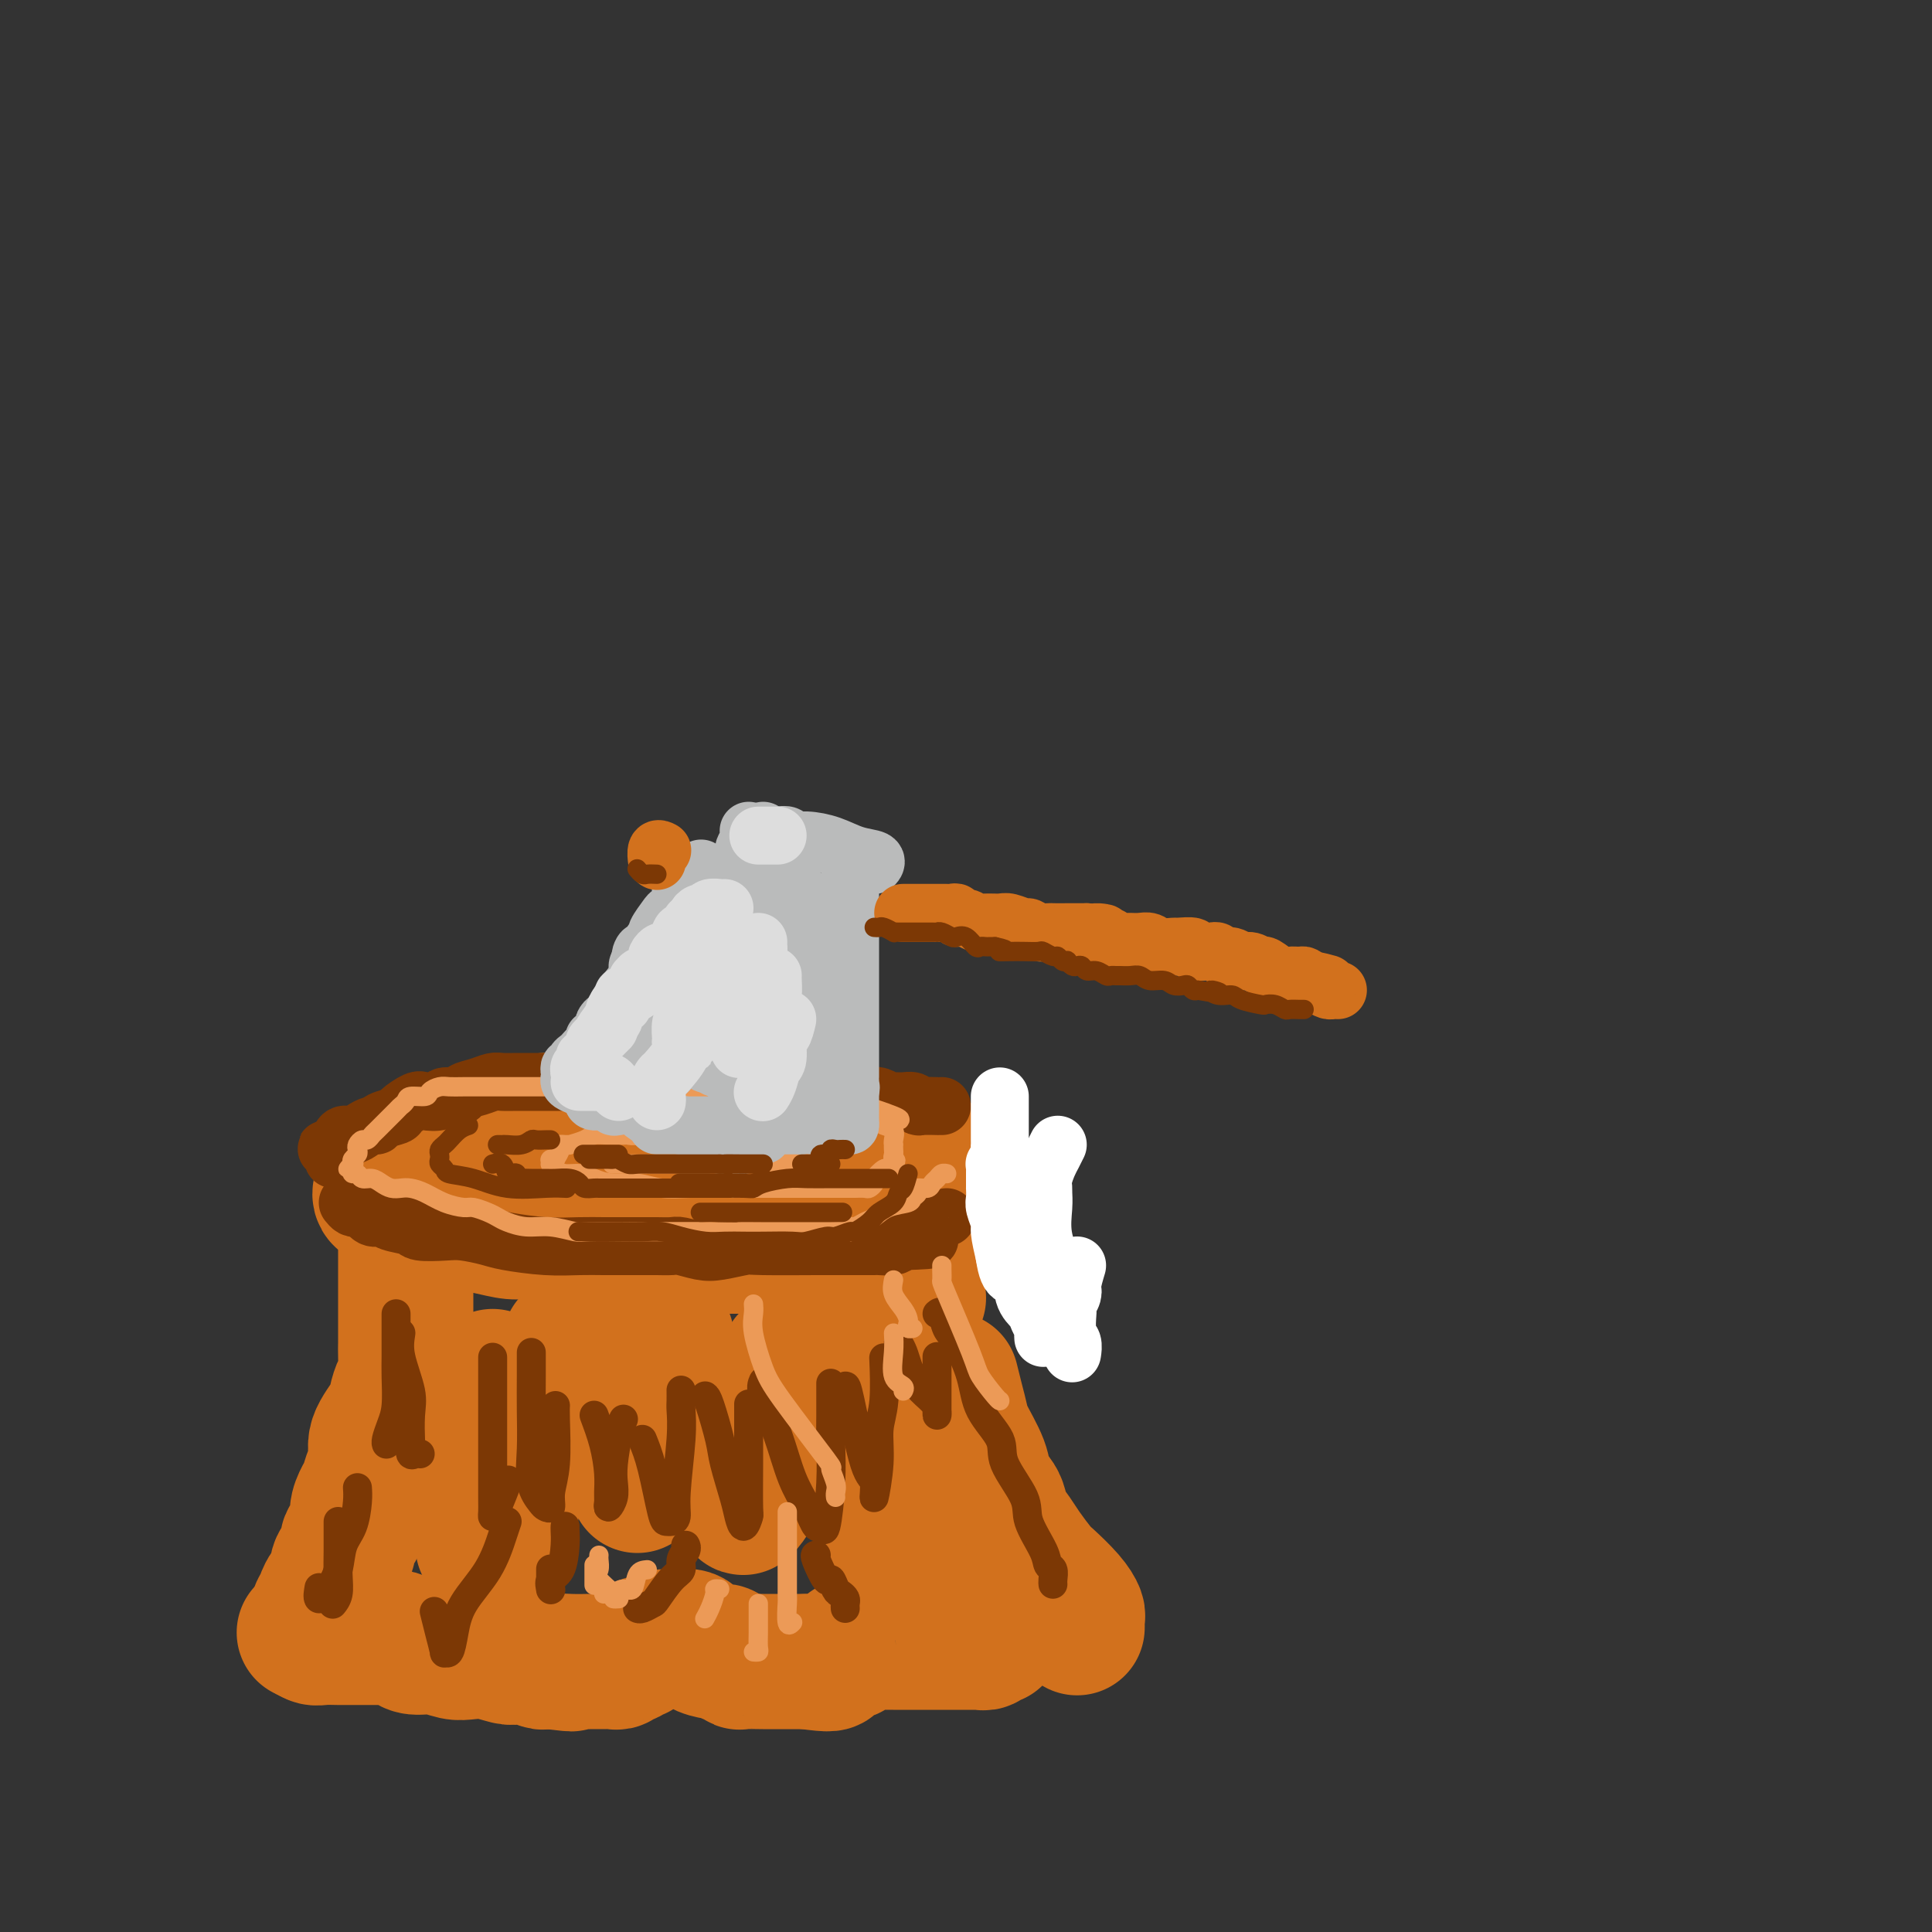 <svg viewBox='0 0 400 400' version='1.1' xmlns='http://www.w3.org/2000/svg' xmlns:xlink='http://www.w3.org/1999/xlink'><rect x="0" y="0" width="400" height="400" fill="#333333" stroke="none"/><g fill='none' stroke='rgb(210,113,29)' stroke-width='28' stroke-linecap='round' stroke-linejoin='round'><path d='M132,232c-1.057,-0.000 -2.114,-0.000 -3,0c-0.886,0.000 -1.601,0.000 -2,0c-0.399,-0.000 -0.481,-0.000 -1,0c-0.519,0.000 -1.475,0.000 -2,0c-0.525,-0.000 -0.619,-0.001 -1,0c-0.381,0.001 -1.048,0.004 -2,0c-0.952,-0.004 -2.189,-0.015 -3,0c-0.811,0.015 -1.198,0.057 -2,0c-0.802,-0.057 -2.021,-0.211 -3,0c-0.979,0.211 -1.718,0.788 -3,1c-1.282,0.212 -3.106,0.060 -4,0c-0.894,-0.060 -0.858,-0.027 -1,0c-0.142,0.027 -0.461,0.049 -1,0c-0.539,-0.049 -1.299,-0.167 -2,0c-0.701,0.167 -1.342,0.620 -2,1c-0.658,0.380 -1.334,0.689 -2,1c-0.666,0.311 -1.322,0.626 -2,1c-0.678,0.374 -1.380,0.808 -2,1c-0.620,0.192 -1.160,0.141 -2,0c-0.840,-0.141 -1.979,-0.374 -3,0c-1.021,0.374 -1.924,1.353 -3,2c-1.076,0.647 -2.326,0.961 -3,1c-0.674,0.039 -0.773,-0.197 -1,0c-0.227,0.197 -0.583,0.826 -1,1c-0.417,0.174 -0.896,-0.108 -1,0c-0.104,0.108 0.168,0.606 0,1c-0.168,0.394 -0.776,0.683 -1,1c-0.224,0.317 -0.064,0.662 0,1c0.064,0.338 0.032,0.669 0,1'/><path d='M79,245c-0.168,0.874 -0.087,1.060 0,1c0.087,-0.060 0.182,-0.367 0,0c-0.182,0.367 -0.640,1.409 0,2c0.640,0.591 2.380,0.732 3,1c0.620,0.268 0.121,0.663 1,1c0.879,0.337 3.136,0.615 4,1c0.864,0.385 0.335,0.878 1,1c0.665,0.122 2.525,-0.126 4,0c1.475,0.126 2.567,0.625 4,1c1.433,0.375 3.208,0.626 5,1c1.792,0.374 3.600,0.871 5,1c1.400,0.129 2.394,-0.110 4,0c1.606,0.110 3.826,0.569 5,1c1.174,0.431 1.301,0.833 2,1c0.699,0.167 1.971,0.097 3,0c1.029,-0.097 1.814,-0.222 3,0c1.186,0.222 2.771,0.792 4,1c1.229,0.208 2.102,0.056 3,0c0.898,-0.056 1.821,-0.015 3,0c1.179,0.015 2.614,0.004 4,0c1.386,-0.004 2.724,-0.001 4,0c1.276,0.001 2.491,0.000 4,0c1.509,-0.000 3.313,-0.000 5,0c1.687,0.000 3.256,0.000 5,0c1.744,-0.000 3.664,-0.000 5,0c1.336,0.000 2.090,0.000 3,0c0.910,-0.000 1.976,-0.000 3,0c1.024,0.000 2.006,0.000 3,0c0.994,-0.000 1.998,-0.000 3,0c1.002,0.000 2.000,0.000 3,0c1.000,-0.000 2.000,-0.000 3,0'/><path d='M178,258c8.269,-0.034 3.442,-0.118 2,0c-1.442,0.118 0.502,0.438 2,0c1.498,-0.438 2.551,-1.633 3,-2c0.449,-0.367 0.295,0.093 1,0c0.705,-0.093 2.268,-0.741 3,-1c0.732,-0.259 0.633,-0.130 1,0c0.367,0.130 1.198,0.260 2,0c0.802,-0.260 1.573,-0.909 2,-1c0.427,-0.091 0.510,0.378 1,0c0.490,-0.378 1.388,-1.602 2,-2c0.612,-0.398 0.938,0.030 1,0c0.062,-0.030 -0.141,-0.519 0,-1c0.141,-0.481 0.626,-0.955 1,-1c0.374,-0.045 0.638,0.339 1,0c0.362,-0.339 0.822,-1.400 1,-2c0.178,-0.600 0.073,-0.738 0,-1c-0.073,-0.262 -0.113,-0.648 0,-1c0.113,-0.352 0.379,-0.672 0,-1c-0.379,-0.328 -1.402,-0.666 -2,-1c-0.598,-0.334 -0.770,-0.665 -1,-1c-0.230,-0.335 -0.517,-0.672 -1,-1c-0.483,-0.328 -1.164,-0.645 -2,-1c-0.836,-0.355 -1.829,-0.748 -3,-1c-1.171,-0.252 -2.519,-0.364 -4,-1c-1.481,-0.636 -3.096,-1.796 -5,-2c-1.904,-0.204 -4.099,0.548 -6,0c-1.901,-0.548 -3.510,-2.394 -5,-3c-1.490,-0.606 -2.863,0.029 -4,0c-1.137,-0.029 -2.039,-0.723 -3,-1c-0.961,-0.277 -1.980,-0.139 -3,0'/><path d='M162,233c-6.881,-1.857 -4.583,-0.500 -4,0c0.583,0.500 -0.548,0.143 -1,0c-0.452,-0.143 -0.226,-0.071 0,0'/><path d='M84,254c0.000,0.122 0.000,0.245 0,1c-0.000,0.755 -0.000,2.144 0,3c0.000,0.856 0.000,1.181 0,2c-0.000,0.819 -0.000,2.134 0,3c0.000,0.866 0.000,1.285 0,2c-0.000,0.715 -0.000,1.726 0,3c0.000,1.274 0.001,2.810 0,4c-0.001,1.190 -0.003,2.033 0,3c0.003,0.967 0.011,2.058 0,3c-0.011,0.942 -0.042,1.734 0,3c0.042,1.266 0.157,3.006 0,4c-0.157,0.994 -0.588,1.242 -1,2c-0.412,0.758 -0.807,2.026 -1,3c-0.193,0.974 -0.184,1.654 -1,3c-0.816,1.346 -2.456,3.357 -3,5c-0.544,1.643 0.008,2.919 0,4c-0.008,1.081 -0.574,1.969 -1,3c-0.426,1.031 -0.711,2.206 -1,3c-0.289,0.794 -0.583,1.209 -1,2c-0.417,0.791 -0.957,1.959 -1,3c-0.043,1.041 0.410,1.955 0,3c-0.410,1.045 -1.682,2.220 -2,3c-0.318,0.780 0.318,1.163 0,2c-0.318,0.837 -1.592,2.126 -2,3c-0.408,0.874 0.049,1.333 0,2c-0.049,0.667 -0.605,1.541 -1,2c-0.395,0.459 -0.628,0.504 -1,1c-0.372,0.496 -0.883,1.442 -1,2c-0.117,0.558 0.161,0.727 0,1c-0.161,0.273 -0.760,0.649 -1,1c-0.240,0.351 -0.120,0.675 0,1'/><path d='M66,334c-3.000,8.167 -1.500,4.083 0,0'/><path d='M63,338c0.349,-0.113 0.698,-0.226 1,0c0.302,0.226 0.558,0.793 1,1c0.442,0.207 1.072,0.056 2,0c0.928,-0.056 2.155,-0.015 3,0c0.845,0.015 1.307,0.004 2,0c0.693,-0.004 1.617,-0.001 2,0c0.383,0.001 0.224,-0.000 1,0c0.776,0.000 2.487,0.003 3,0c0.513,-0.003 -0.174,-0.011 0,0c0.174,0.011 1.207,0.040 2,0c0.793,-0.040 1.346,-0.151 2,0c0.654,0.151 1.409,0.562 2,1c0.591,0.438 1.017,0.901 2,1c0.983,0.099 2.522,-0.166 4,0c1.478,0.166 2.895,0.763 4,1c1.105,0.237 1.899,0.115 3,0c1.101,-0.115 2.508,-0.223 4,0c1.492,0.223 3.068,0.778 4,1c0.932,0.222 1.219,0.112 2,0c0.781,-0.112 2.055,-0.226 3,0c0.945,0.226 1.562,0.792 2,1c0.438,0.208 0.697,0.060 1,0c0.303,-0.060 0.652,-0.030 1,0'/><path d='M114,344c7.988,0.928 2.459,0.248 1,0c-1.459,-0.248 1.153,-0.065 3,0c1.847,0.065 2.929,0.013 4,0c1.071,-0.013 2.132,0.012 3,0c0.868,-0.012 1.542,-0.060 2,0c0.458,0.060 0.701,0.227 1,0c0.299,-0.227 0.653,-0.848 1,-1c0.347,-0.152 0.687,0.166 1,0c0.313,-0.166 0.599,-0.815 1,-1c0.401,-0.185 0.916,0.095 1,0c0.084,-0.095 -0.262,-0.565 0,-1c0.262,-0.435 1.131,-0.834 2,-1c0.869,-0.166 1.738,-0.097 2,0c0.262,0.097 -0.084,0.222 0,0c0.084,-0.222 0.599,-0.791 1,-1c0.401,-0.209 0.688,-0.058 1,0c0.312,0.058 0.649,0.022 1,0c0.351,-0.022 0.718,-0.030 1,0c0.282,0.030 0.481,0.099 1,0c0.519,-0.099 1.357,-0.367 2,0c0.643,0.367 1.089,1.370 2,2c0.911,0.630 2.285,0.886 3,1c0.715,0.114 0.770,0.087 1,0c0.230,-0.087 0.637,-0.234 1,0c0.363,0.234 0.684,0.847 1,1c0.316,0.153 0.628,-0.155 1,0c0.372,0.155 0.804,0.774 1,1c0.196,0.226 0.156,0.061 1,0c0.844,-0.061 2.573,-0.016 4,0c1.427,0.016 2.550,0.005 4,0c1.450,-0.005 3.225,-0.002 5,0'/><path d='M167,344c5.741,0.817 5.094,0.358 5,0c-0.094,-0.358 0.365,-0.617 1,-1c0.635,-0.383 1.445,-0.891 2,-1c0.555,-0.109 0.855,0.181 1,0c0.145,-0.181 0.134,-0.833 0,-1c-0.134,-0.167 -0.391,0.151 0,0c0.391,-0.151 1.431,-0.773 2,-1c0.569,-0.227 0.668,-0.061 1,0c0.332,0.061 0.896,0.016 2,0c1.104,-0.016 2.749,-0.004 4,0c1.251,0.004 2.107,0.001 3,0c0.893,-0.001 1.823,-0.000 3,0c1.177,0.000 2.602,-0.000 4,0c1.398,0.000 2.771,0.001 4,0c1.229,-0.001 2.314,-0.004 3,0c0.686,0.004 0.971,0.015 1,0c0.029,-0.015 -0.199,-0.057 0,0c0.199,0.057 0.824,0.211 1,0c0.176,-0.211 -0.097,-0.789 0,-1c0.097,-0.211 0.565,-0.057 1,0c0.435,0.057 0.839,0.016 1,0c0.161,-0.016 0.081,-0.008 0,0'/><path d='M223,337c0.008,-0.323 0.017,-0.647 0,-1c-0.017,-0.353 -0.058,-0.736 0,-1c0.058,-0.264 0.216,-0.409 0,-1c-0.216,-0.591 -0.806,-1.628 -2,-3c-1.194,-1.372 -2.992,-3.080 -4,-4c-1.008,-0.920 -1.226,-1.051 -2,-2c-0.774,-0.949 -2.104,-2.715 -3,-4c-0.896,-1.285 -1.358,-2.090 -2,-3c-0.642,-0.910 -1.465,-1.924 -2,-3c-0.535,-1.076 -0.781,-2.214 -1,-3c-0.219,-0.786 -0.412,-1.220 -1,-2c-0.588,-0.780 -1.572,-1.905 -2,-3c-0.428,-1.095 -0.300,-2.161 -1,-4c-0.700,-1.839 -2.226,-4.451 -3,-6c-0.774,-1.549 -0.795,-2.034 -1,-3c-0.205,-0.966 -0.594,-2.414 -1,-4c-0.406,-1.586 -0.830,-3.310 -1,-4c-0.170,-0.690 -0.085,-0.345 0,0'/><path d='M190,269c0.135,-0.248 0.271,-0.496 0,0c-0.271,0.496 -0.947,1.737 -1,2c-0.053,0.263 0.519,-0.452 0,1c-0.519,1.452 -2.127,5.069 -3,7c-0.873,1.931 -1.011,2.175 -1,4c0.011,1.825 0.170,5.232 0,10c-0.170,4.768 -0.670,10.898 -1,15c-0.330,4.102 -0.492,6.177 0,8c0.492,1.823 1.637,3.395 2,4c0.363,0.605 -0.057,0.245 0,-1c0.057,-1.245 0.592,-3.374 0,-6c-0.592,-2.626 -2.312,-5.750 -3,-7c-0.688,-1.250 -0.344,-0.625 0,0'/><path d='M164,281c-0.462,0.189 -0.924,0.378 -1,1c-0.076,0.622 0.235,1.677 0,4c-0.235,2.323 -1.016,5.914 -2,9c-0.984,3.086 -2.172,5.668 -3,8c-0.828,2.332 -1.297,4.414 -2,6c-0.703,1.586 -1.639,2.676 -2,3c-0.361,0.324 -0.148,-0.119 0,-1c0.148,-0.881 0.232,-2.199 0,-4c-0.232,-1.801 -0.781,-4.086 -1,-5c-0.219,-0.914 -0.110,-0.457 0,0'/><path d='M138,277c-0.364,0.633 -0.728,1.266 -1,3c-0.272,1.734 -0.450,4.568 -1,7c-0.550,2.432 -1.470,4.461 -2,7c-0.530,2.539 -0.670,5.588 -1,8c-0.330,2.412 -0.848,4.187 -1,5c-0.152,0.813 0.064,0.662 0,0c-0.064,-0.662 -0.409,-1.837 -1,-4c-0.591,-2.163 -1.428,-5.313 -2,-7c-0.572,-1.687 -0.878,-1.911 -1,-2c-0.122,-0.089 -0.061,-0.045 0,0'/><path d='M118,278c-1.856,3.531 -3.713,7.063 -5,10c-1.287,2.937 -2.005,5.281 -3,8c-0.995,2.719 -2.267,5.814 -3,9c-0.733,3.186 -0.929,6.462 -1,7c-0.071,0.538 -0.019,-1.663 0,-3c0.019,-1.337 0.005,-1.811 0,-2c-0.005,-0.189 -0.003,-0.095 0,0'/><path d='M102,285c0.006,0.205 0.012,0.409 0,1c-0.012,0.591 -0.042,1.568 0,3c0.042,1.432 0.155,3.319 0,6c-0.155,2.681 -0.578,6.157 -1,9c-0.422,2.843 -0.844,5.052 -1,7c-0.156,1.948 -0.045,3.635 0,5c0.045,1.365 0.023,2.407 0,3c-0.023,0.593 -0.047,0.736 0,1c0.047,0.264 0.167,0.648 1,0c0.833,-0.648 2.381,-2.328 3,-3c0.619,-0.672 0.310,-0.336 0,0'/></g>
<g fill='none' stroke='rgb(124,56,5)' stroke-width='12' stroke-linecap='round' stroke-linejoin='round'><path d='M195,229c-0.507,-0.002 -1.014,-0.004 -1,0c0.014,0.004 0.548,0.015 0,0c-0.548,-0.015 -2.178,-0.057 -3,0c-0.822,0.057 -0.835,0.212 -1,0c-0.165,-0.212 -0.481,-0.793 -1,-1c-0.519,-0.207 -1.240,-0.041 -2,0c-0.760,0.041 -1.560,-0.041 -2,0c-0.440,0.041 -0.520,0.207 -1,0c-0.480,-0.207 -1.359,-0.787 -2,-1c-0.641,-0.213 -1.042,-0.060 -1,0c0.042,0.060 0.528,0.026 0,0c-0.528,-0.026 -2.068,-0.046 -3,0c-0.932,0.046 -1.254,0.157 -2,0c-0.746,-0.157 -1.914,-0.582 -3,-1c-1.086,-0.418 -2.089,-0.830 -3,-1c-0.911,-0.170 -1.728,-0.098 -3,0c-1.272,0.098 -2.997,0.222 -4,0c-1.003,-0.222 -1.283,-0.792 -2,-1c-0.717,-0.208 -1.871,-0.056 -3,0c-1.129,0.056 -2.233,0.015 -3,0c-0.767,-0.015 -1.197,-0.004 -2,0c-0.803,0.004 -1.978,0.001 -3,0c-1.022,-0.001 -1.891,-0.000 -3,0c-1.109,0.000 -2.460,0.000 -4,0c-1.540,-0.000 -3.270,-0.000 -5,0'/><path d='M138,224c-9.297,-0.774 -4.039,-0.207 -3,0c1.039,0.207 -2.140,0.056 -4,0c-1.860,-0.056 -2.399,-0.015 -3,0c-0.601,0.015 -1.263,0.004 -2,0c-0.737,-0.004 -1.547,-0.001 -2,0c-0.453,0.001 -0.547,0.000 -1,0c-0.453,-0.000 -1.264,-0.000 -2,0c-0.736,0.000 -1.397,-0.000 -2,0c-0.603,0.000 -1.148,0.000 -2,0c-0.852,-0.000 -2.009,-0.001 -3,0c-0.991,0.001 -1.815,0.003 -3,0c-1.185,-0.003 -2.731,-0.012 -4,0c-1.269,0.012 -2.260,0.046 -3,0c-0.740,-0.046 -1.229,-0.171 -2,0c-0.771,0.171 -1.826,0.638 -3,1c-1.174,0.362 -2.468,0.619 -3,1c-0.532,0.381 -0.301,0.885 -1,1c-0.699,0.115 -2.328,-0.159 -3,0c-0.672,0.159 -0.388,0.749 -1,1c-0.612,0.251 -2.122,0.161 -3,0c-0.878,-0.161 -1.124,-0.393 -2,0c-0.876,0.393 -2.380,1.411 -3,2c-0.620,0.589 -0.354,0.749 -1,1c-0.646,0.251 -2.203,0.593 -3,1c-0.797,0.407 -0.833,0.878 -1,1c-0.167,0.122 -0.465,-0.105 -1,0c-0.535,0.105 -1.308,0.544 -2,1c-0.692,0.456 -1.302,0.931 -2,1c-0.698,0.069 -1.485,-0.266 -2,0c-0.515,0.266 -0.757,1.133 -1,2'/><path d='M70,237c-5.199,1.962 -1.197,0.368 0,0c1.197,-0.368 -0.411,0.489 -1,1c-0.589,0.511 -0.159,0.676 0,1c0.159,0.324 0.045,0.807 0,1c-0.045,0.193 -0.023,0.097 0,0'/><path d='M72,249c0.327,0.406 0.655,0.812 1,1c0.345,0.188 0.709,0.159 1,0c0.291,-0.159 0.509,-0.446 1,0c0.491,0.446 1.255,1.626 2,2c0.745,0.374 1.469,-0.057 2,0c0.531,0.057 0.867,0.603 2,1c1.133,0.397 3.062,0.645 4,1c0.938,0.355 0.883,0.816 2,1c1.117,0.184 3.406,0.092 5,0c1.594,-0.092 2.495,-0.182 4,0c1.505,0.182 3.616,0.637 5,1c1.384,0.363 2.043,0.633 4,1c1.957,0.367 5.214,0.830 8,1c2.786,0.170 5.101,0.045 7,0c1.899,-0.045 3.380,-0.012 5,0c1.620,0.012 3.377,0.002 5,0c1.623,-0.002 3.113,0.003 4,0c0.887,-0.003 1.173,-0.014 2,0c0.827,0.014 2.197,0.052 3,0c0.803,-0.052 1.039,-0.196 2,0c0.961,0.196 2.647,0.732 4,1c1.353,0.268 2.373,0.268 4,0c1.627,-0.268 3.862,-0.804 5,-1c1.138,-0.196 1.177,-0.053 4,0c2.823,0.053 8.428,0.014 11,0c2.572,-0.014 2.111,-0.003 3,0c0.889,0.003 3.128,-0.002 5,0c1.872,0.002 3.378,0.011 4,0c0.622,-0.011 0.360,-0.041 1,0c0.640,0.041 2.183,0.155 3,0c0.817,-0.155 0.909,-0.577 1,-1'/><path d='M186,257c11.687,-0.313 4.403,-0.595 2,-1c-2.403,-0.405 0.074,-0.932 1,-1c0.926,-0.068 0.300,0.322 1,0c0.700,-0.322 2.727,-1.356 4,-2c1.273,-0.644 1.792,-0.898 2,-1c0.208,-0.102 0.104,-0.051 0,0'/></g>
<g fill='none' stroke='rgb(124,56,5)' stroke-width='6' stroke-linecap='round' stroke-linejoin='round'><path d='M82,272c0.000,0.606 0.001,1.211 0,2c-0.001,0.789 -0.003,1.761 0,3c0.003,1.239 0.011,2.745 0,4c-0.011,1.255 -0.041,2.259 0,4c0.041,1.741 0.155,4.218 0,6c-0.155,1.782 -0.578,2.869 -1,4c-0.422,1.131 -0.845,2.304 -1,3c-0.155,0.696 -0.044,0.913 0,1c0.044,0.087 0.022,0.043 0,0'/><path d='M83,276c-0.226,1.433 -0.453,2.865 0,5c0.453,2.135 1.585,4.972 2,7c0.415,2.028 0.114,3.247 0,5c-0.114,1.753 -0.041,4.039 0,5c0.041,0.961 0.050,0.597 0,1c-0.050,0.403 -0.158,1.572 0,2c0.158,0.428 0.581,0.115 1,0c0.419,-0.115 0.834,-0.033 1,0c0.166,0.033 0.083,0.016 0,0'/><path d='M102,281c0.000,0.264 0.000,0.528 0,1c-0.000,0.472 -0.000,1.152 0,2c0.000,0.848 0.000,1.866 0,4c-0.000,2.134 -0.001,5.385 0,8c0.001,2.615 0.002,4.593 0,7c-0.002,2.407 -0.007,5.243 0,7c0.007,1.757 0.027,2.435 0,3c-0.027,0.565 -0.100,1.017 0,1c0.100,-0.017 0.373,-0.505 1,-2c0.627,-1.495 1.608,-3.999 2,-5c0.392,-1.001 0.196,-0.501 0,0'/><path d='M110,280c0.004,1.515 0.008,3.029 0,5c-0.008,1.971 -0.028,4.398 0,7c0.028,2.602 0.102,5.379 0,8c-0.102,2.621 -0.382,5.087 0,7c0.382,1.913 1.427,3.272 2,4c0.573,0.728 0.675,0.823 1,1c0.325,0.177 0.872,0.436 1,0c0.128,-0.436 -0.162,-1.567 0,-3c0.162,-1.433 0.775,-3.168 1,-6c0.225,-2.832 0.060,-6.763 0,-9c-0.060,-2.237 -0.017,-2.782 0,-3c0.017,-0.218 0.009,-0.109 0,0'/><path d='M123,293c0.731,1.965 1.463,3.929 2,6c0.537,2.071 0.880,4.248 1,6c0.120,1.752 0.018,3.077 0,4c-0.018,0.923 0.047,1.442 0,2c-0.047,0.558 -0.206,1.153 0,1c0.206,-0.153 0.777,-1.054 1,-2c0.223,-0.946 0.098,-1.939 0,-3c-0.098,-1.061 -0.171,-2.192 0,-4c0.171,-1.808 0.584,-4.295 1,-6c0.416,-1.705 0.833,-2.630 1,-3c0.167,-0.370 0.083,-0.185 0,0'/><path d='M133,298c0.643,1.577 1.287,3.153 2,6c0.713,2.847 1.497,6.964 2,9c0.503,2.036 0.727,1.992 1,2c0.273,0.008 0.595,0.069 1,0c0.405,-0.069 0.893,-0.269 1,-1c0.107,-0.731 -0.168,-1.993 0,-5c0.168,-3.007 0.777,-7.759 1,-11c0.223,-3.241 0.060,-4.972 0,-6c-0.060,-1.028 -0.016,-1.354 0,-2c0.016,-0.646 0.005,-1.613 0,-2c-0.005,-0.387 -0.002,-0.193 0,0'/><path d='M146,289c0.212,0.155 0.424,0.309 1,2c0.576,1.691 1.516,4.918 2,7c0.484,2.082 0.512,3.020 1,5c0.488,1.980 1.437,5.003 2,7c0.563,1.997 0.739,2.967 1,4c0.261,1.033 0.606,2.129 1,2c0.394,-0.129 0.838,-1.482 1,-2c0.162,-0.518 0.043,-0.202 0,-2c-0.043,-1.798 -0.012,-5.709 0,-9c0.012,-3.291 0.003,-5.963 0,-8c-0.003,-2.037 -0.001,-3.439 0,-4c0.001,-0.561 0.000,-0.280 0,0'/><path d='M158,286c-0.269,0.595 -0.538,1.191 0,3c0.538,1.809 1.885,4.833 3,8c1.115,3.167 2.000,6.478 3,9c1.000,2.522 2.114,4.256 3,6c0.886,1.744 1.544,3.496 2,4c0.456,0.504 0.711,-0.242 1,0c0.289,0.242 0.613,1.472 1,0c0.387,-1.472 0.836,-5.646 1,-9c0.164,-3.354 0.044,-5.889 0,-8c-0.044,-2.111 -0.012,-3.799 0,-6c0.012,-2.201 0.003,-4.915 0,-6c-0.003,-1.085 -0.002,-0.543 0,0'/><path d='M175,287c0.146,-0.119 0.292,-0.238 1,3c0.708,3.238 1.979,9.833 3,13c1.021,3.167 1.794,2.904 2,4c0.206,1.096 -0.155,3.550 0,3c0.155,-0.550 0.826,-4.103 1,-7c0.174,-2.897 -0.149,-5.137 0,-7c0.149,-1.863 0.771,-3.348 1,-6c0.229,-2.652 0.065,-6.472 0,-8c-0.065,-1.528 -0.033,-0.764 0,0'/><path d='M186,278c0.348,0.606 0.696,1.212 1,2c0.304,0.788 0.565,1.757 1,3c0.435,1.243 1.045,2.760 2,4c0.955,1.240 2.256,2.202 3,3c0.744,0.798 0.931,1.432 1,2c0.069,0.568 0.018,1.071 0,1c-0.018,-0.071 -0.005,-0.716 0,-1c0.005,-0.284 0.001,-0.206 0,-1c-0.001,-0.794 -0.000,-2.460 0,-4c0.000,-1.540 0.000,-2.953 0,-4c-0.000,-1.047 -0.000,-1.728 0,-2c0.000,-0.272 0.000,-0.136 0,0'/><path d='M194,272c0.348,-0.293 0.695,-0.587 1,0c0.305,0.587 0.566,2.053 1,3c0.434,0.947 1.041,1.373 2,3c0.959,1.627 2.272,4.455 3,7c0.728,2.545 0.872,4.807 2,7c1.128,2.193 3.241,4.316 4,6c0.759,1.684 0.164,2.927 1,5c0.836,2.073 3.103,4.974 4,7c0.897,2.026 0.422,3.176 1,5c0.578,1.824 2.207,4.321 3,6c0.793,1.679 0.748,2.541 1,3c0.252,0.459 0.799,0.515 1,1c0.201,0.485 0.054,1.400 0,2c-0.054,0.600 -0.015,0.886 0,1c0.015,0.114 0.008,0.057 0,0'/><path d='M169,322c-0.203,-0.045 -0.405,-0.090 0,1c0.405,1.090 1.419,3.314 2,4c0.581,0.686 0.730,-0.167 1,0c0.270,0.167 0.661,1.355 1,2c0.339,0.645 0.627,0.747 1,1c0.373,0.253 0.832,0.655 1,1c0.168,0.345 0.045,0.631 0,1c-0.045,0.369 -0.013,0.820 0,1c0.013,0.180 0.006,0.090 0,0'/><path d='M142,320c-0.033,-0.067 -0.066,-0.133 0,0c0.066,0.133 0.231,0.467 0,1c-0.231,0.533 -0.859,1.266 -1,2c-0.141,0.734 0.204,1.468 0,2c-0.204,0.532 -0.959,0.860 -2,2c-1.041,1.140 -2.370,3.090 -3,4c-0.630,0.910 -0.561,0.780 -1,1c-0.439,0.220 -1.388,0.790 -2,1c-0.612,0.210 -0.889,0.060 -1,0c-0.111,-0.060 -0.055,-0.030 0,0'/><path d='M117,316c-0.014,0.223 -0.028,0.446 0,1c0.028,0.554 0.099,1.441 0,3c-0.099,1.559 -0.366,3.792 -1,5c-0.634,1.208 -1.634,1.390 -2,2c-0.366,0.610 -0.098,1.648 0,2c0.098,0.352 0.026,0.017 0,0c-0.026,-0.017 -0.007,0.284 0,0c0.007,-0.284 0.002,-1.153 0,-2c-0.002,-0.847 -0.001,-1.670 0,-2c0.001,-0.330 0.000,-0.165 0,0'/><path d='M105,315c-0.220,0.648 -0.440,1.295 -1,3c-0.560,1.705 -1.460,4.466 -3,7c-1.540,2.534 -3.718,4.840 -5,7c-1.282,2.160 -1.667,4.175 -2,6c-0.333,1.825 -0.615,3.459 -1,4c-0.385,0.541 -0.874,-0.010 -1,0c-0.126,0.010 0.111,0.580 0,0c-0.111,-0.580 -0.568,-2.310 -1,-4c-0.432,-1.690 -0.838,-3.340 -1,-4c-0.162,-0.660 -0.081,-0.330 0,0'/><path d='M74,308c0.057,0.790 0.115,1.579 0,3c-0.115,1.421 -0.402,3.472 -1,5c-0.598,1.528 -1.505,2.531 -2,4c-0.495,1.469 -0.577,3.402 -1,5c-0.423,1.598 -1.185,2.861 -2,4c-0.815,1.139 -1.681,2.153 -2,2c-0.319,-0.153 -0.091,-1.472 0,-2c0.091,-0.528 0.046,-0.264 0,0'/><path d='M70,315c-0.002,0.516 -0.004,1.032 0,2c0.004,0.968 0.015,2.389 0,4c-0.015,1.611 -0.056,3.411 0,5c0.056,1.589 0.207,2.966 0,4c-0.207,1.034 -0.774,1.724 -1,2c-0.226,0.276 -0.113,0.138 0,0'/></g>
<g fill='none' stroke='rgb(236,154,87)' stroke-width='4' stroke-linecap='round' stroke-linejoin='round'><path d='M135,241c-0.673,0.000 -1.347,0.000 -2,0c-0.653,-0.000 -1.287,-0.000 -2,0c-0.713,0.000 -1.506,0.000 -2,0c-0.494,-0.000 -0.689,-0.000 -1,0c-0.311,0.000 -0.739,0.000 -1,0c-0.261,-0.000 -0.354,-0.000 0,0c0.354,0.000 1.156,0.000 2,0c0.844,-0.000 1.731,-0.000 3,0c1.269,0.000 2.921,0.000 4,0c1.079,-0.000 1.584,-0.000 3,0c1.416,0.000 3.742,0.000 5,0c1.258,-0.000 1.449,-0.000 2,0c0.551,0.000 1.463,0.000 2,0c0.537,-0.000 0.700,-0.000 1,0c0.300,0.000 0.736,0.000 1,0c0.264,-0.000 0.354,-0.000 1,0c0.646,0.000 1.847,0.001 3,0c1.153,-0.001 2.256,-0.003 3,0c0.744,0.003 1.127,0.012 2,0c0.873,-0.012 2.234,-0.044 3,0c0.766,0.044 0.937,0.166 1,0c0.063,-0.166 0.018,-0.619 0,-1c-0.018,-0.381 -0.009,-0.691 0,-1'/><path d='M163,239c5.414,-0.471 1.448,-0.647 0,-1c-1.448,-0.353 -0.380,-0.882 0,-1c0.380,-0.118 0.072,0.175 0,0c-0.072,-0.175 0.093,-0.817 0,-1c-0.093,-0.183 -0.446,0.095 -1,0c-0.554,-0.095 -1.311,-0.561 -2,-1c-0.689,-0.439 -1.310,-0.850 -2,-1c-0.690,-0.150 -1.448,-0.040 -2,0c-0.552,0.040 -0.896,0.011 -2,0c-1.104,-0.011 -2.967,-0.003 -4,0c-1.033,0.003 -1.234,0.001 -2,0c-0.766,-0.001 -2.097,-0.000 -3,0c-0.903,0.000 -1.380,0.000 -2,0c-0.620,-0.000 -1.384,-0.001 -2,0c-0.616,0.001 -1.085,0.004 -2,0c-0.915,-0.004 -2.277,-0.015 -3,0c-0.723,0.015 -0.808,0.057 -1,0c-0.192,-0.057 -0.491,-0.211 -1,0c-0.509,0.211 -1.229,0.788 -2,1c-0.771,0.212 -1.595,0.060 -2,0c-0.405,-0.060 -0.393,-0.026 -1,0c-0.607,0.026 -1.832,0.045 -3,0c-1.168,-0.045 -2.277,-0.156 -3,0c-0.723,0.156 -1.059,0.577 -2,1c-0.941,0.423 -2.486,0.848 -3,1c-0.514,0.152 0.003,0.033 0,0c-0.003,-0.033 -0.527,0.022 -1,0c-0.473,-0.022 -0.897,-0.121 -1,0c-0.103,0.121 0.113,0.463 0,1c-0.113,0.537 -0.557,1.268 -1,2'/><path d='M115,240c-1.467,0.710 -1.134,-0.016 -1,0c0.134,0.016 0.069,0.774 0,1c-0.069,0.226 -0.144,-0.080 0,0c0.144,0.080 0.505,0.547 1,1c0.495,0.453 1.125,0.891 2,1c0.875,0.109 1.996,-0.111 3,0c1.004,0.111 1.890,0.551 3,1c1.110,0.449 2.442,0.905 4,1c1.558,0.095 3.342,-0.171 5,0c1.658,0.171 3.189,0.778 5,1c1.811,0.222 3.900,0.060 6,0c2.100,-0.060 4.210,-0.016 6,0c1.790,0.016 3.261,0.004 5,0c1.739,-0.004 3.748,-0.001 6,0c2.252,0.001 4.748,0.000 6,0c1.252,-0.000 1.260,-0.000 2,0c0.740,0.000 2.210,0.000 3,0c0.790,-0.000 0.898,-0.000 1,0c0.102,0.000 0.198,0.001 1,0c0.802,-0.001 2.310,-0.004 3,0c0.690,0.004 0.561,0.013 1,0c0.439,-0.013 1.445,-0.050 2,0c0.555,0.050 0.659,0.186 1,0c0.341,-0.186 0.917,-0.693 1,-1c0.083,-0.307 -0.328,-0.412 0,-1c0.328,-0.588 1.396,-1.658 2,-2c0.604,-0.342 0.744,0.045 1,0c0.256,-0.045 0.628,-0.523 1,-1'/><path d='M185,241c0.928,-0.951 0.249,-0.829 0,-1c-0.249,-0.171 -0.067,-0.636 0,-1c0.067,-0.364 0.020,-0.626 0,-1c-0.020,-0.374 -0.012,-0.860 0,-1c0.012,-0.140 0.028,0.065 0,0c-0.028,-0.065 -0.099,-0.401 0,-1c0.099,-0.599 0.369,-1.460 0,-2c-0.369,-0.540 -1.377,-0.757 -2,-1c-0.623,-0.243 -0.862,-0.510 -2,-1c-1.138,-0.490 -3.177,-1.203 -4,-2c-0.823,-0.797 -0.430,-1.678 -1,-2c-0.570,-0.322 -2.101,-0.085 -3,0c-0.899,0.085 -1.164,0.019 -2,0c-0.836,-0.019 -2.243,0.009 -3,0c-0.757,-0.009 -0.864,-0.054 -2,0c-1.136,0.054 -3.301,0.207 -5,0c-1.699,-0.207 -2.931,-0.773 -4,-1c-1.069,-0.227 -1.976,-0.113 -3,0c-1.024,0.113 -2.165,0.227 -3,0c-0.835,-0.227 -1.362,-0.793 -2,-1c-0.638,-0.207 -1.385,-0.055 -2,0c-0.615,0.055 -1.099,0.012 -2,0c-0.901,-0.012 -2.221,0.007 -3,0c-0.779,-0.007 -1.017,-0.040 -2,0c-0.983,0.040 -2.709,0.154 -4,0c-1.291,-0.154 -2.145,-0.577 -3,-1'/><path d='M133,225c-6.446,-0.464 -2.563,-0.124 -2,0c0.563,0.124 -2.196,0.033 -4,0c-1.804,-0.033 -2.655,-0.009 -4,0c-1.345,0.009 -3.186,0.002 -4,0c-0.814,-0.002 -0.600,-0.001 -2,0c-1.400,0.001 -4.412,0.000 -6,0c-1.588,-0.000 -1.752,0.000 -3,0c-1.248,-0.000 -3.580,-0.001 -5,0c-1.420,0.001 -1.929,0.003 -3,0c-1.071,-0.003 -2.705,-0.011 -4,0c-1.295,0.011 -2.253,0.041 -3,0c-0.747,-0.041 -1.285,-0.152 -2,0c-0.715,0.152 -1.607,0.566 -2,1c-0.393,0.434 -0.287,0.887 -1,1c-0.713,0.113 -2.244,-0.113 -3,0c-0.756,0.113 -0.738,0.565 -1,1c-0.262,0.435 -0.805,0.853 -1,1c-0.195,0.147 -0.041,0.025 -1,1c-0.959,0.975 -3.031,3.049 -4,4c-0.969,0.951 -0.834,0.780 -1,1c-0.166,0.220 -0.632,0.833 -1,1c-0.368,0.167 -0.638,-0.110 -1,0c-0.362,0.110 -0.815,0.607 -1,1c-0.185,0.393 -0.101,0.683 0,1c0.101,0.317 0.220,0.662 0,1c-0.220,0.338 -0.777,0.668 -1,1c-0.223,0.332 -0.111,0.666 0,1'/><path d='M73,241c-1.860,2.123 -0.510,0.429 0,0c0.510,-0.429 0.181,0.406 0,1c-0.181,0.594 -0.214,0.947 0,1c0.214,0.053 0.676,-0.192 1,0c0.324,0.192 0.510,0.822 1,1c0.490,0.178 1.285,-0.096 2,0c0.715,0.096 1.348,0.564 2,1c0.652,0.436 1.321,0.841 2,1c0.679,0.159 1.369,0.071 2,0c0.631,-0.071 1.204,-0.125 2,0c0.796,0.125 1.817,0.429 3,1c1.183,0.571 2.530,1.410 4,2c1.470,0.590 3.064,0.931 4,1c0.936,0.069 1.215,-0.135 2,0c0.785,0.135 2.077,0.610 3,1c0.923,0.390 1.476,0.697 2,1c0.524,0.303 1.017,0.603 2,1c0.983,0.397 2.456,0.891 4,1c1.544,0.109 3.160,-0.167 5,0c1.840,0.167 3.906,0.777 5,1c1.094,0.223 1.218,0.060 3,0c1.782,-0.060 5.223,-0.016 7,0c1.777,0.016 1.888,0.004 3,0c1.112,-0.004 3.223,-0.001 4,0c0.777,0.001 0.218,0.000 1,0c0.782,-0.000 2.903,-0.000 4,0c1.097,0.000 1.171,0.000 2,0c0.829,-0.000 2.415,-0.000 4,0'/><path d='M147,255c7.013,0.155 5.544,0.042 6,0c0.456,-0.042 2.836,-0.011 5,0c2.164,0.011 4.111,0.004 6,0c1.889,-0.004 3.721,-0.005 5,0c1.279,0.005 2.005,0.016 3,0c0.995,-0.016 2.259,-0.060 3,0c0.741,0.060 0.961,0.224 1,0c0.039,-0.224 -0.101,-0.837 0,-1c0.101,-0.163 0.444,0.125 1,0c0.556,-0.125 1.325,-0.664 2,-1c0.675,-0.336 1.257,-0.471 2,-1c0.743,-0.529 1.647,-1.452 3,-2c1.353,-0.548 3.154,-0.720 4,-1c0.846,-0.280 0.737,-0.666 1,-1c0.263,-0.334 0.896,-0.614 1,-1c0.104,-0.386 -0.323,-0.878 0,-1c0.323,-0.122 1.397,0.125 2,0c0.603,-0.125 0.736,-0.622 1,-1c0.264,-0.378 0.658,-0.637 1,-1c0.342,-0.363 0.630,-0.828 1,-1c0.370,-0.172 0.820,-0.049 1,0c0.180,0.049 0.090,0.025 0,0'/><path d='M186,232c0.385,-0.135 0.771,-0.271 -1,-1c-1.771,-0.729 -5.698,-2.052 -9,-3c-3.302,-0.948 -5.978,-1.522 -8,-2c-2.022,-0.478 -3.390,-0.860 -5,-1c-1.610,-0.140 -3.463,-0.037 -5,0c-1.537,0.037 -2.760,0.010 -4,0c-1.240,-0.010 -2.497,-0.003 -3,0c-0.503,0.003 -0.251,0.001 0,0'/><path d='M195,262c-0.008,0.198 -0.015,0.397 0,1c0.015,0.603 0.053,1.612 0,2c-0.053,0.388 -0.196,0.157 1,3c1.196,2.843 3.732,8.762 5,12c1.268,3.238 1.268,3.796 2,5c0.732,1.204 2.197,3.055 3,4c0.803,0.945 0.944,0.984 1,1c0.056,0.016 0.028,0.008 0,0'/><path d='M185,265c-0.197,0.983 -0.393,1.966 0,3c0.393,1.034 1.377,2.119 2,3c0.623,0.881 0.885,1.556 1,2c0.115,0.444 0.082,0.655 0,1c-0.082,0.345 -0.214,0.824 0,1c0.214,0.176 0.776,0.050 1,0c0.224,-0.050 0.112,-0.025 0,0'/><path d='M185,276c0.061,1.177 0.121,2.354 0,4c-0.121,1.646 -0.424,3.761 0,5c0.424,1.239 1.576,1.603 2,2c0.424,0.397 0.121,0.828 0,1c-0.121,0.172 -0.061,0.086 0,0'/><path d='M156,270c0.047,0.573 0.095,1.146 0,2c-0.095,0.854 -0.331,1.988 0,4c0.331,2.012 1.231,4.903 2,7c0.769,2.097 1.407,3.402 4,7c2.593,3.598 7.140,9.490 9,12c1.860,2.510 1.034,1.640 1,2c-0.034,0.360 0.723,1.952 1,3c0.277,1.048 0.075,1.551 0,2c-0.075,0.449 -0.021,0.842 0,1c0.021,0.158 0.011,0.079 0,0'/><path d='M163,313c-0.001,0.288 -0.001,0.576 0,2c0.001,1.424 0.004,3.986 0,7c-0.004,3.014 -0.015,6.482 0,8c0.015,1.518 0.056,1.087 0,2c-0.056,0.913 -0.207,3.169 0,4c0.207,0.831 0.774,0.237 1,0c0.226,-0.237 0.113,-0.119 0,0'/><path d='M157,332c0.001,0.801 0.001,1.602 0,2c-0.001,0.398 -0.004,0.394 0,1c0.004,0.606 0.015,1.823 0,3c-0.015,1.177 -0.056,2.316 0,3c0.056,0.684 0.207,0.915 0,1c-0.207,0.085 -0.774,0.024 -1,0c-0.226,-0.024 -0.113,-0.012 0,0'/><path d='M149,329c-0.445,-0.038 -0.890,-0.077 -1,0c-0.110,0.077 0.115,0.268 0,1c-0.115,0.732 -0.569,2.005 -1,3c-0.431,0.995 -0.837,1.713 -1,2c-0.163,0.287 -0.081,0.144 0,0'/><path d='M134,325c-0.778,0.075 -1.556,0.150 -2,1c-0.444,0.850 -0.553,2.477 -1,3c-0.447,0.523 -1.230,-0.056 -2,0c-0.770,0.056 -1.526,0.747 -2,1c-0.474,0.253 -0.666,0.068 -1,0c-0.334,-0.068 -0.810,-0.019 -1,0c-0.190,0.019 -0.095,0.010 0,0'/><path d='M123,324c0.000,0.369 0.000,0.738 0,1c0.000,0.262 0.000,0.417 0,1c0.000,0.583 0.000,1.595 0,2c-0.000,0.405 0.000,0.202 0,0'/><path d='M124,322c-0.025,0.235 -0.050,0.469 0,1c0.050,0.531 0.175,1.358 0,2c-0.175,0.642 -0.649,1.100 0,2c0.649,0.900 2.421,2.241 3,3c0.579,0.759 -0.037,0.935 0,1c0.037,0.065 0.725,0.019 1,0c0.275,-0.019 0.138,-0.009 0,0'/></g>
<g fill='none' stroke='rgb(186,187,187)' stroke-width='12' stroke-linecap='round' stroke-linejoin='round'><path d='M136,233c0.220,0.000 0.440,0.000 1,0c0.560,0.000 1.459,-0.000 2,0c0.541,0.000 0.722,0.000 1,0c0.278,-0.000 0.653,-0.000 1,0c0.347,0.000 0.667,0.000 1,0c0.333,-0.000 0.681,0.000 1,0c0.319,-0.000 0.609,0.000 1,0c0.391,0.000 0.882,0.000 1,0c0.118,-0.000 -0.136,0.000 0,0c0.136,-0.000 0.663,0.000 1,0c0.337,0.000 0.485,0.000 1,0c0.515,0.000 1.396,0.000 2,0c0.604,-0.000 0.932,0.000 1,0c0.068,0.000 -0.123,-0.000 0,0c0.123,0.000 0.562,0.000 1,0'/><path d='M151,233c2.500,0.000 1.250,0.000 0,0'/><path d='M155,172c0.009,0.340 0.017,0.681 0,1c-0.017,0.319 -0.060,0.617 0,1c0.060,0.383 0.222,0.852 0,1c-0.222,0.148 -0.829,-0.025 -1,1c-0.171,1.025 0.095,3.248 0,4c-0.095,0.752 -0.551,0.033 -1,0c-0.449,-0.033 -0.891,0.620 -1,1c-0.109,0.380 0.115,0.487 0,1c-0.115,0.513 -0.571,1.433 -1,2c-0.429,0.567 -0.832,0.782 -1,1c-0.168,0.218 -0.100,0.440 0,1c0.100,0.560 0.233,1.460 0,2c-0.233,0.540 -0.832,0.722 -1,1c-0.168,0.278 0.096,0.652 0,1c-0.096,0.348 -0.552,0.669 -1,1c-0.448,0.331 -0.890,0.670 -1,1c-0.110,0.330 0.110,0.649 0,1c-0.110,0.351 -0.550,0.733 -1,1c-0.450,0.267 -0.909,0.418 -1,1c-0.091,0.582 0.187,1.595 0,2c-0.187,0.405 -0.838,0.203 -1,0c-0.162,-0.203 0.167,-0.405 0,0c-0.167,0.405 -0.828,1.418 -1,2c-0.172,0.582 0.146,0.734 0,1c-0.146,0.266 -0.756,0.648 -1,1c-0.244,0.352 -0.122,0.676 0,1'/><path d='M142,202c-2.250,4.612 -1.377,1.141 -1,0c0.377,-1.141 0.256,0.047 0,1c-0.256,0.953 -0.647,1.671 -1,2c-0.353,0.329 -0.669,0.269 -1,1c-0.331,0.731 -0.676,2.252 -1,3c-0.324,0.748 -0.627,0.721 -1,1c-0.373,0.279 -0.817,0.863 -1,1c-0.183,0.137 -0.106,-0.174 0,0c0.106,0.174 0.239,0.834 0,1c-0.239,0.166 -0.852,-0.162 -1,0c-0.148,0.162 0.167,0.813 0,1c-0.167,0.187 -0.815,-0.091 -1,0c-0.185,0.091 0.095,0.550 0,1c-0.095,0.450 -0.565,0.890 -1,1c-0.435,0.110 -0.834,-0.112 -1,0c-0.166,0.112 -0.100,0.556 0,1c0.100,0.444 0.233,0.889 0,1c-0.233,0.111 -0.833,-0.111 -1,0c-0.167,0.111 0.100,0.556 0,1c-0.100,0.444 -0.565,0.889 -1,1c-0.435,0.111 -0.838,-0.111 -1,0c-0.162,0.111 -0.081,0.556 0,1'/><path d='M129,220c-2.246,2.985 -1.361,1.449 -1,1c0.361,-0.449 0.198,0.190 0,1c-0.198,0.810 -0.431,1.790 -1,2c-0.569,0.210 -1.473,-0.350 -2,0c-0.527,0.350 -0.677,1.610 -1,2c-0.323,0.390 -0.818,-0.091 -1,0c-0.182,0.091 -0.049,0.755 0,1c0.049,0.245 0.014,0.070 0,0c-0.014,-0.070 -0.007,-0.035 0,0'/><path d='M123,227c-0.806,1.305 0.178,1.068 1,1c0.822,-0.068 1.483,0.032 2,0c0.517,-0.032 0.890,-0.198 1,0c0.110,0.198 -0.044,0.760 0,1c0.044,0.240 0.286,0.159 1,0c0.714,-0.159 1.900,-0.396 3,0c1.100,0.396 2.115,1.426 3,2c0.885,0.574 1.641,0.692 3,1c1.359,0.308 3.322,0.807 4,1c0.678,0.193 0.073,0.080 0,0c-0.073,-0.080 0.387,-0.127 1,0c0.613,0.127 1.380,0.426 2,1c0.620,0.574 1.094,1.422 2,2c0.906,0.578 2.243,0.887 3,1c0.757,0.113 0.935,0.030 1,0c0.065,-0.030 0.019,-0.009 0,0c-0.019,0.009 -0.009,0.004 0,0'/><path d='M152,237c0.332,-0.022 0.663,-0.045 1,0c0.337,0.045 0.678,0.156 1,0c0.322,-0.156 0.625,-0.581 1,-1c0.375,-0.419 0.821,-0.834 1,-1c0.179,-0.166 0.089,-0.083 0,0'/><path d='M156,235c0.312,-0.030 0.623,-0.060 1,0c0.377,0.060 0.818,0.208 1,0c0.182,-0.208 0.103,-0.774 0,-1c-0.103,-0.226 -0.231,-0.113 0,0c0.231,0.113 0.822,0.226 1,0c0.178,-0.226 -0.055,-0.793 0,-1c0.055,-0.207 0.399,-0.056 1,0c0.601,0.056 1.460,0.015 2,0c0.540,-0.015 0.761,-0.004 1,0c0.239,0.004 0.497,0.001 1,0c0.503,-0.001 1.252,-0.001 2,0'/><path d='M166,233c1.668,-0.307 0.839,-0.074 2,0c1.161,0.074 4.311,-0.010 6,0c1.689,0.010 1.917,0.116 2,0c0.083,-0.116 0.022,-0.454 0,-1c-0.022,-0.546 -0.006,-1.301 0,-2c0.006,-0.699 0.002,-1.343 0,-2c-0.002,-0.657 -0.001,-1.329 0,-2'/><path d='M176,226c0.309,-1.246 0.083,-0.861 0,-1c-0.083,-0.139 -0.022,-0.802 0,-1c0.022,-0.198 0.006,0.068 0,0c-0.006,-0.068 -0.002,-0.469 0,-1c0.002,-0.531 0.000,-1.191 0,-2c-0.000,-0.809 -0.000,-1.768 0,-2c0.000,-0.232 0.000,0.264 0,0c-0.000,-0.264 -0.000,-1.288 0,-2c0.000,-0.712 0.000,-1.112 0,-2c-0.000,-0.888 -0.000,-2.265 0,-3c0.000,-0.735 0.000,-0.827 0,-1c-0.000,-0.173 -0.000,-0.428 0,-1c0.000,-0.572 0.000,-1.461 0,-2c-0.000,-0.539 -0.000,-0.727 0,-1c0.000,-0.273 0.000,-0.632 0,-1c-0.000,-0.368 -0.000,-0.744 0,-1c0.000,-0.256 0.000,-0.392 0,-1c-0.000,-0.608 -0.000,-1.688 0,-2c0.000,-0.312 0.000,0.146 0,0c-0.000,-0.146 -0.000,-0.894 0,-2c0.000,-1.106 0.000,-2.568 0,-3c-0.000,-0.432 -0.000,0.166 0,0c0.000,-0.166 0.000,-1.096 0,-2c0.000,-0.904 -0.000,-1.784 0,-2c0.000,-0.216 0.000,0.231 0,0c0.000,-0.231 -0.000,-1.139 0,-2c0.000,-0.861 0.000,-1.675 0,-2c-0.000,-0.325 0.000,-0.163 0,0'/><path d='M176,189c0.000,-5.999 0.000,-2.496 0,-2c0.000,0.496 0.000,-2.014 0,-3c0.000,-0.986 0.000,-0.446 0,-1c0.000,-0.554 0.000,-2.200 0,-3c0.000,-0.800 0.000,-0.754 0,-1c0.000,-0.246 0.000,-0.785 0,-1c0.000,-0.215 0.000,-0.108 0,0'/><path d='M161,173c0.791,-0.117 1.582,-0.235 2,0c0.418,0.235 0.463,0.822 1,1c0.537,0.178 1.566,-0.054 3,0c1.434,0.054 3.274,0.393 5,1c1.726,0.607 3.339,1.482 5,2c1.661,0.518 3.370,0.678 4,1c0.630,0.322 0.180,0.806 0,1c-0.180,0.194 -0.090,0.097 0,0'/><path d='M165,184c0.000,0.374 0.001,0.748 0,1c-0.001,0.252 -0.003,0.381 0,1c0.003,0.619 0.012,1.729 0,3c-0.012,1.271 -0.043,2.705 0,4c0.043,1.295 0.162,2.451 0,4c-0.162,1.549 -0.604,3.489 -1,5c-0.396,1.511 -0.746,2.591 -1,4c-0.254,1.409 -0.410,3.147 -1,5c-0.590,1.853 -1.613,3.822 -2,5c-0.387,1.178 -0.140,1.564 0,2c0.140,0.436 0.171,0.922 0,1c-0.171,0.078 -0.543,-0.250 -1,0c-0.457,0.250 -0.997,1.080 -2,2c-1.003,0.920 -2.468,1.929 -3,3c-0.532,1.071 -0.131,2.203 0,3c0.131,0.797 -0.009,1.261 0,1c0.009,-0.261 0.167,-1.245 0,-2c-0.167,-0.755 -0.660,-1.280 -1,-2c-0.340,-0.720 -0.526,-1.634 -1,-2c-0.474,-0.366 -1.237,-0.183 -2,0'/><path d='M150,222c-0.571,-1.012 0.002,-1.042 0,-1c-0.002,0.042 -0.579,0.155 -1,0c-0.421,-0.155 -0.686,-0.578 -1,-1c-0.314,-0.422 -0.676,-0.845 -1,-1c-0.324,-0.155 -0.609,-0.044 -1,0c-0.391,0.044 -0.889,0.021 -1,0c-0.111,-0.021 0.166,-0.038 0,0c-0.166,0.038 -0.773,0.132 -1,0c-0.227,-0.132 -0.073,-0.488 0,-1c0.073,-0.512 0.064,-1.178 0,-2c-0.064,-0.822 -0.183,-1.801 0,-3c0.183,-1.199 0.668,-2.620 1,-4c0.332,-1.380 0.510,-2.719 1,-4c0.490,-1.281 1.290,-2.503 2,-4c0.710,-1.497 1.328,-3.268 2,-5c0.672,-1.732 1.398,-3.425 2,-5c0.602,-1.575 1.079,-3.030 2,-4c0.921,-0.970 2.286,-1.453 3,-2c0.714,-0.547 0.775,-1.156 1,-1c0.225,0.156 0.612,1.078 1,2'/><path d='M159,186c0.981,0.253 0.932,1.387 1,3c0.068,1.613 0.252,3.706 1,6c0.748,2.294 2.061,4.790 3,7c0.939,2.210 1.506,4.135 2,6c0.494,1.865 0.916,3.669 1,5c0.084,1.331 -0.169,2.190 0,4c0.169,1.810 0.762,4.570 1,6c0.238,1.430 0.123,1.531 0,2c-0.123,0.469 -0.254,1.305 0,1c0.254,-0.305 0.891,-1.750 1,-2c0.109,-0.250 -0.311,0.697 0,0c0.311,-0.697 1.353,-3.038 2,-5c0.647,-1.962 0.899,-3.546 1,-4c0.101,-0.454 0.050,0.220 0,0c-0.050,-0.220 -0.101,-1.336 0,-2c0.101,-0.664 0.352,-0.876 0,-1c-0.352,-0.124 -1.308,-0.159 -2,0c-0.692,0.159 -1.120,0.511 -3,1c-1.880,0.489 -5.210,1.115 -7,2c-1.790,0.885 -2.038,2.028 -3,3c-0.962,0.972 -2.636,1.774 -4,2c-1.364,0.226 -2.417,-0.125 -3,0c-0.583,0.125 -0.695,0.726 -1,1c-0.305,0.274 -0.801,0.221 -1,0c-0.199,-0.221 -0.099,-0.611 0,-1'/><path d='M148,220c-3.689,0.987 -0.911,-0.545 0,-1c0.911,-0.455 -0.044,0.167 0,-1c0.044,-1.167 1.089,-4.122 2,-6c0.911,-1.878 1.689,-2.679 2,-3c0.311,-0.321 0.156,-0.160 0,0'/><path d='M154,207c-0.681,-0.278 -1.361,-0.556 -2,0c-0.639,0.556 -1.235,1.945 -2,3c-0.765,1.055 -1.697,1.776 -3,3c-1.303,1.224 -2.976,2.952 -4,4c-1.024,1.048 -1.398,1.417 -2,2c-0.602,0.583 -1.430,1.382 -2,2c-0.570,0.618 -0.881,1.055 -1,1c-0.119,-0.055 -0.046,-0.603 0,-1c0.046,-0.397 0.064,-0.642 0,-1c-0.064,-0.358 -0.209,-0.827 0,-1c0.209,-0.173 0.774,-0.049 1,0c0.226,0.049 0.113,0.025 0,0'/><path d='M149,210c0.417,0.000 0.833,0.000 1,0c0.167,0.000 0.083,0.000 0,0'/><path d='M154,184c-0.009,0.100 -0.018,0.200 0,0c0.018,-0.200 0.062,-0.700 0,-1c-0.062,-0.300 -0.229,-0.399 0,-1c0.229,-0.601 0.853,-1.705 1,-2c0.147,-0.295 -0.185,0.219 0,0c0.185,-0.219 0.887,-1.172 1,-2c0.113,-0.828 -0.362,-1.532 0,-2c0.362,-0.468 1.561,-0.700 2,-1c0.439,-0.300 0.118,-0.668 0,-1c-0.118,-0.332 -0.032,-0.628 0,-1c0.032,-0.372 0.009,-0.821 0,-1c-0.009,-0.179 -0.005,-0.090 0,0'/><path d='M124,226c-0.497,-0.024 -0.995,-0.048 -1,0c-0.005,0.048 0.482,0.168 0,0c-0.482,-0.168 -1.934,-0.623 -3,-1c-1.066,-0.377 -1.746,-0.675 -2,-1c-0.254,-0.325 -0.083,-0.679 0,-1c0.083,-0.321 0.078,-0.611 0,-1c-0.078,-0.389 -0.228,-0.878 0,-1c0.228,-0.122 0.834,0.122 1,0c0.166,-0.122 -0.109,-0.610 0,-1c0.109,-0.390 0.603,-0.683 1,-1c0.397,-0.317 0.698,-0.657 1,-1c0.302,-0.343 0.607,-0.687 1,-1c0.393,-0.313 0.875,-0.594 1,-1c0.125,-0.406 -0.107,-0.936 0,-1c0.107,-0.064 0.555,0.337 1,0c0.445,-0.337 0.889,-1.414 1,-2c0.111,-0.586 -0.110,-0.682 0,-1c0.110,-0.318 0.550,-0.857 1,-1c0.450,-0.143 0.911,0.111 1,0c0.089,-0.111 -0.193,-0.585 0,-1c0.193,-0.415 0.860,-0.769 1,-1c0.140,-0.231 -0.247,-0.338 0,-1c0.247,-0.662 1.128,-1.878 2,-3c0.872,-1.122 1.735,-2.148 2,-3c0.265,-0.852 -0.067,-1.529 0,-2c0.067,-0.471 0.534,-0.735 1,-1'/><path d='M133,199c2.332,-3.875 0.662,-1.563 0,-1c-0.662,0.563 -0.317,-0.623 0,-1c0.317,-0.377 0.605,0.056 1,0c0.395,-0.056 0.898,-0.600 1,-1c0.102,-0.400 -0.195,-0.656 0,-1c0.195,-0.344 0.883,-0.777 1,-1c0.117,-0.223 -0.338,-0.238 0,-1c0.338,-0.762 1.469,-2.273 2,-3c0.531,-0.727 0.461,-0.672 1,-1c0.539,-0.328 1.685,-1.041 2,-2c0.315,-0.959 -0.203,-2.166 0,-3c0.203,-0.834 1.127,-1.296 2,-2c0.873,-0.704 1.697,-1.651 2,-2c0.303,-0.349 0.087,-0.100 0,0c-0.087,0.100 -0.043,0.050 0,0'/></g>
<g fill='none' stroke='rgb(210,113,29)' stroke-width='12' stroke-linecap='round' stroke-linejoin='round'><path d='M136,178c0.030,0.226 0.060,0.452 0,0c-0.060,-0.452 -0.208,-1.583 0,-2c0.208,-0.417 0.774,-0.119 1,0c0.226,0.119 0.113,0.060 0,0'/><path d='M187,189c0.328,0.000 0.656,0.000 1,0c0.344,-0.000 0.704,-0.000 1,0c0.296,0.000 0.527,0.000 1,0c0.473,-0.000 1.188,-0.000 2,0c0.812,0.000 1.723,0.000 2,0c0.277,-0.000 -0.079,-0.001 0,0c0.079,0.001 0.594,0.004 1,0c0.406,-0.004 0.703,-0.016 1,0c0.297,0.016 0.594,0.061 1,0c0.406,-0.061 0.923,-0.227 1,0c0.077,0.227 -0.285,0.846 0,1c0.285,0.154 1.216,-0.156 2,0c0.784,0.156 1.422,0.778 2,1c0.578,0.222 1.096,0.044 2,0c0.904,-0.044 2.195,0.044 3,0c0.805,-0.044 1.123,-0.222 2,0c0.877,0.222 2.313,0.844 3,1c0.687,0.156 0.627,-0.154 1,0c0.373,0.154 1.181,0.773 2,1c0.819,0.227 1.651,0.061 2,0c0.349,-0.061 0.215,-0.016 1,0c0.785,0.016 2.489,0.004 3,0c0.511,-0.004 -0.170,-0.001 0,0c0.170,0.001 1.191,0.000 2,0c0.809,-0.000 1.404,-0.000 2,0'/><path d='M225,193c6.223,0.554 2.781,-0.062 2,0c-0.781,0.062 1.100,0.801 2,1c0.900,0.199 0.818,-0.143 1,0c0.182,0.143 0.629,0.771 1,1c0.371,0.229 0.666,0.060 1,0c0.334,-0.060 0.707,-0.012 1,0c0.293,0.012 0.506,-0.011 1,0c0.494,0.011 1.267,0.056 2,0c0.733,-0.056 1.424,-0.212 2,0c0.576,0.212 1.038,0.793 2,1c0.962,0.207 2.426,0.041 3,0c0.574,-0.041 0.258,0.042 1,0c0.742,-0.042 2.542,-0.208 3,0c0.458,0.208 -0.425,0.792 0,1c0.425,0.208 2.158,0.041 3,0c0.842,-0.041 0.792,0.046 1,0c0.208,-0.046 0.674,-0.224 1,0c0.326,0.224 0.511,0.849 1,1c0.489,0.151 1.281,-0.172 2,0c0.719,0.172 1.365,0.838 2,1c0.635,0.162 1.258,-0.181 2,0c0.742,0.181 1.603,0.886 2,1c0.397,0.114 0.330,-0.362 1,0c0.670,0.362 2.077,1.564 3,2c0.923,0.436 1.361,0.107 2,0c0.639,-0.107 1.480,0.010 2,0c0.520,-0.010 0.720,-0.146 1,0c0.280,0.146 0.640,0.573 1,1'/><path d='M271,203c7.311,1.503 2.590,0.259 1,0c-1.590,-0.259 -0.048,0.467 1,1c1.048,0.533 1.600,0.875 2,1c0.400,0.125 0.646,0.034 1,0c0.354,-0.034 0.815,-0.010 1,0c0.185,0.010 0.092,0.005 0,0'/></g>
<g fill='none' stroke='rgb(124,56,5)' stroke-width='4' stroke-linecap='round' stroke-linejoin='round'><path d='M136,181c-0.762,-0.030 -1.524,-0.060 -2,0c-0.476,0.060 -0.667,0.208 -1,0c-0.333,-0.208 -0.810,-0.774 -1,-1c-0.190,-0.226 -0.095,-0.113 0,0'/><path d='M181,192c0.371,0.030 0.742,0.061 1,0c0.258,-0.061 0.401,-0.212 1,0c0.599,0.212 1.652,0.789 2,1c0.348,0.211 -0.009,0.057 0,0c0.009,-0.057 0.384,-0.015 1,0c0.616,0.015 1.475,0.004 2,0c0.525,-0.004 0.718,-0.001 1,0c0.282,0.001 0.654,0.000 1,0c0.346,-0.000 0.667,0.000 1,0c0.333,-0.000 0.680,-0.001 1,0c0.320,0.001 0.615,0.004 1,0c0.385,-0.004 0.862,-0.015 1,0c0.138,0.015 -0.062,0.054 0,0c0.062,-0.054 0.388,-0.203 1,0c0.612,0.203 1.512,0.758 2,1c0.488,0.242 0.565,0.170 1,0c0.435,-0.170 1.230,-0.438 2,0c0.770,0.438 1.516,1.581 2,2c0.484,0.419 0.707,0.112 1,0c0.293,-0.112 0.656,-0.030 1,0c0.344,0.030 0.670,0.009 1,0c0.330,-0.009 0.665,-0.004 1,0'/><path d='M206,196c4.009,0.845 1.531,0.957 1,1c-0.531,0.043 0.884,0.015 2,0c1.116,-0.015 1.934,-0.019 3,0c1.066,0.019 2.379,0.061 3,0c0.621,-0.061 0.549,-0.226 1,0c0.451,0.226 1.427,0.844 2,1c0.573,0.156 0.745,-0.151 1,0c0.255,0.151 0.593,0.759 1,1c0.407,0.241 0.883,0.116 1,0c0.117,-0.116 -0.124,-0.223 0,0c0.124,0.223 0.613,0.777 1,1c0.387,0.223 0.671,0.116 1,0c0.329,-0.116 0.704,-0.241 1,0c0.296,0.241 0.513,0.849 1,1c0.487,0.151 1.243,-0.156 2,0c0.757,0.156 1.515,0.774 2,1c0.485,0.226 0.696,0.059 1,0c0.304,-0.059 0.699,-0.012 1,0c0.301,0.012 0.507,-0.012 1,0c0.493,0.012 1.272,0.059 2,0c0.728,-0.059 1.403,-0.226 2,0c0.597,0.226 1.116,0.844 2,1c0.884,0.156 2.135,-0.151 3,0c0.865,0.151 1.345,0.759 2,1c0.655,0.241 1.485,0.116 2,0c0.515,-0.116 0.716,-0.224 1,0c0.284,0.224 0.653,0.778 1,1c0.347,0.222 0.674,0.111 1,0'/><path d='M248,205c7.161,1.328 4.063,0.149 3,0c-1.063,-0.149 -0.090,0.731 1,1c1.090,0.269 2.298,-0.072 3,0c0.702,0.072 0.899,0.559 2,1c1.101,0.441 3.106,0.836 4,1c0.894,0.164 0.677,0.096 1,0c0.323,-0.096 1.187,-0.222 2,0c0.813,0.222 1.577,0.792 2,1c0.423,0.208 0.505,0.056 1,0c0.495,-0.056 1.402,-0.015 2,0c0.598,0.015 0.885,0.004 1,0c0.115,-0.004 0.057,-0.002 0,0'/><path d='M128,239c-0.322,0.000 -0.645,0.000 -1,0c-0.355,0.000 -0.744,0.000 -1,0c-0.256,0.000 -0.381,0.000 -1,0c-0.619,0.000 -1.733,0.000 -2,0c-0.267,0.000 0.313,-0.000 0,0c-0.313,0.000 -1.518,0.000 -2,0c-0.482,0.000 -0.241,0.000 0,0'/><path d='M122,240c0.447,-0.000 0.893,-0.000 1,0c0.107,0.000 -0.126,0.000 0,0c0.126,-0.000 0.610,-0.001 1,0c0.390,0.001 0.685,0.004 1,0c0.315,-0.004 0.649,-0.015 1,0c0.351,0.015 0.717,0.057 1,0c0.283,-0.057 0.481,-0.211 1,0c0.519,0.211 1.358,0.789 2,1c0.642,0.211 1.088,0.057 2,0c0.912,-0.057 2.289,-0.015 3,0c0.711,0.015 0.754,0.004 1,0c0.246,-0.004 0.693,-0.001 1,0c0.307,0.001 0.472,0.000 1,0c0.528,-0.000 1.419,-0.000 2,0c0.581,0.000 0.852,0.000 1,0c0.148,-0.000 0.172,-0.000 1,0c0.828,0.000 2.459,0.000 3,0c0.541,-0.000 -0.010,-0.000 0,0c0.010,0.000 0.580,0.000 1,0c0.420,-0.000 0.690,-0.000 1,0c0.310,0.000 0.660,0.000 1,0c0.340,-0.000 0.670,-0.000 1,0'/><path d='M149,241c4.158,0.155 1.054,0.041 1,0c-0.054,-0.041 2.942,-0.011 4,0c1.058,0.011 0.178,0.003 0,0c-0.178,-0.003 0.344,-0.001 1,0c0.656,0.001 1.444,0.000 2,0c0.556,-0.000 0.881,-0.000 1,0c0.119,0.000 0.034,0.000 0,0c-0.034,-0.000 -0.017,-0.000 0,0'/><path d='M166,241c0.333,0.000 0.666,0.000 1,0c0.334,0.000 0.668,0.000 1,0c0.332,-0.000 0.663,-0.000 1,0c0.337,0.000 0.679,0.000 1,0c0.321,0.000 0.622,0.000 1,0c0.378,0.000 0.832,-0.000 1,0c0.168,0.000 0.048,0.000 0,0c-0.048,0.000 -0.024,0.000 0,0'/><path d='M175,238c-0.344,-0.009 -0.688,-0.017 -1,0c-0.312,0.017 -0.591,0.061 -1,0c-0.409,-0.061 -0.947,-0.226 -1,0c-0.053,0.226 0.377,0.844 0,1c-0.377,0.156 -1.563,-0.150 -2,0c-0.437,0.150 -0.125,0.757 0,1c0.125,0.243 0.062,0.121 0,0'/><path d='M158,244c-0.643,0.423 -1.285,0.845 -2,1c-0.715,0.155 -1.501,0.041 -2,0c-0.499,-0.041 -0.709,-0.011 -1,0c-0.291,0.011 -0.664,0.003 -1,0c-0.336,-0.003 -0.637,-0.001 -1,0c-0.363,0.001 -0.788,0.000 -1,0c-0.212,-0.000 -0.212,-0.000 -1,0c-0.788,0.000 -2.366,0.000 -4,0c-1.634,-0.000 -3.324,-0.000 -4,0c-0.676,0.000 -0.338,0.000 0,0'/><path d='M114,236c-0.216,-0.008 -0.433,-0.016 -1,0c-0.567,0.016 -1.486,0.057 -2,0c-0.514,-0.057 -0.625,-0.211 -1,0c-0.375,0.211 -1.015,0.789 -2,1c-0.985,0.211 -2.316,0.057 -3,0c-0.684,-0.057 -0.723,-0.015 -1,0c-0.277,0.015 -0.794,0.004 -1,0c-0.206,-0.004 -0.103,-0.002 0,0'/><path d='M102,241c0.754,-0.224 1.508,-0.449 2,0c0.492,0.449 0.723,1.570 1,2c0.277,0.430 0.601,0.168 1,0c0.399,-0.168 0.873,-0.241 1,0c0.127,0.241 -0.094,0.797 0,1c0.094,0.203 0.504,0.054 1,0c0.496,-0.054 1.078,-0.012 2,0c0.922,0.012 2.182,-0.007 3,0c0.818,0.007 1.192,0.040 2,0c0.808,-0.040 2.048,-0.154 3,0c0.952,0.154 1.616,0.577 2,1c0.384,0.423 0.489,0.845 1,1c0.511,0.155 1.429,0.041 2,0c0.571,-0.041 0.796,-0.011 1,0c0.204,0.011 0.387,0.003 1,0c0.613,-0.003 1.658,-0.001 2,0c0.342,0.001 -0.017,0.000 0,0c0.017,-0.000 0.411,-0.000 1,0c0.589,0.000 1.374,0.000 2,0c0.626,-0.000 1.093,-0.000 2,0c0.907,0.000 2.255,0.000 3,0c0.745,-0.000 0.889,-0.000 2,0c1.111,0.000 3.191,0.000 4,0c0.809,-0.000 0.349,-0.000 1,0c0.651,0.000 2.415,0.000 3,0c0.585,-0.000 -0.008,-0.000 0,0c0.008,0.000 0.618,0.000 1,0c0.382,-0.000 0.538,-0.000 1,0c0.462,0.000 1.231,0.000 2,0'/><path d='M149,246c4.344,0.003 1.204,0.011 1,0c-0.204,-0.011 2.527,-0.041 4,0c1.473,0.041 1.689,0.155 2,0c0.311,-0.155 0.718,-0.577 2,-1c1.282,-0.423 3.440,-0.845 5,-1c1.560,-0.155 2.521,-0.041 4,0c1.479,0.041 3.475,0.011 5,0c1.525,-0.011 2.580,-0.003 4,0c1.420,0.003 3.204,0.001 4,0c0.796,-0.001 0.605,-0.000 1,0c0.395,0.000 1.376,0.000 2,0c0.624,-0.000 0.893,-0.000 1,0c0.107,0.000 0.054,0.000 0,0'/><path d='M188,243c-0.318,1.202 -0.636,2.405 -1,3c-0.364,0.595 -0.774,0.584 -1,1c-0.226,0.416 -0.268,1.259 -1,2c-0.732,0.741 -2.154,1.379 -3,2c-0.846,0.621 -1.117,1.223 -2,2c-0.883,0.777 -2.380,1.729 -3,2c-0.620,0.271 -0.365,-0.138 -1,0c-0.635,0.138 -2.162,0.821 -3,1c-0.838,0.179 -0.989,-0.148 -2,0c-1.011,0.148 -2.882,0.772 -4,1c-1.118,0.228 -1.484,0.062 -3,0c-1.516,-0.062 -4.183,-0.019 -6,0c-1.817,0.019 -2.782,0.015 -4,0c-1.218,-0.015 -2.687,-0.043 -4,0c-1.313,0.043 -2.471,0.155 -4,0c-1.529,-0.155 -3.431,-0.577 -5,-1c-1.569,-0.423 -2.807,-0.845 -4,-1c-1.193,-0.155 -2.341,-0.041 -4,0c-1.659,0.041 -3.828,0.011 -5,0c-1.172,-0.011 -1.345,-0.003 -2,0c-0.655,0.003 -1.792,0.001 -3,0c-1.208,-0.001 -2.488,-0.000 -3,0c-0.512,0.000 -0.256,0.000 0,0'/><path d='M97,233c-0.641,0.220 -1.282,0.440 -2,1c-0.718,0.560 -1.513,1.459 -2,2c-0.487,0.541 -0.668,0.722 -1,1c-0.332,0.278 -0.817,0.652 -1,1c-0.183,0.348 -0.063,0.671 0,1c0.063,0.329 0.069,0.664 0,1c-0.069,0.336 -0.213,0.672 0,1c0.213,0.328 0.783,0.648 1,1c0.217,0.352 0.080,0.735 1,1c0.920,0.265 2.899,0.411 5,1c2.101,0.589 4.326,1.622 7,2c2.674,0.378 5.797,0.102 8,0c2.203,-0.102 3.487,-0.029 4,0c0.513,0.029 0.257,0.015 0,0'/><path d='M145,251c1.903,0.000 3.806,0.000 5,0c1.194,0.000 1.678,0.000 3,0c1.322,-0.000 3.482,0.000 5,0c1.518,0.000 2.393,0.000 3,0c0.607,0.000 0.944,0.000 2,0c1.056,0.000 2.829,0.000 4,0c1.171,-0.000 1.738,0.000 3,0c1.262,0.000 3.218,0.000 4,0c0.782,0.000 0.391,0.000 0,0'/></g>
<g fill='none' stroke='rgb(221,221,221)' stroke-width='12' stroke-linecap='round' stroke-linejoin='round'><path d='M150,188c-0.221,0.032 -0.441,0.064 -1,0c-0.559,-0.064 -1.455,-0.223 -2,0c-0.545,0.223 -0.738,0.830 -1,1c-0.262,0.170 -0.591,-0.095 -1,0c-0.409,0.095 -0.897,0.552 -1,1c-0.103,0.448 0.179,0.889 0,1c-0.179,0.111 -0.821,-0.108 -1,0c-0.179,0.108 0.103,0.545 0,1c-0.103,0.455 -0.591,0.930 -1,1c-0.409,0.070 -0.740,-0.266 -1,0c-0.260,0.266 -0.448,1.132 -1,2c-0.552,0.868 -1.467,1.738 -2,2c-0.533,0.262 -0.683,-0.085 -1,0c-0.317,0.085 -0.801,0.601 -1,1c-0.199,0.399 -0.112,0.680 0,1c0.112,0.320 0.251,0.678 0,1c-0.251,0.322 -0.891,0.606 -1,1c-0.109,0.394 0.312,0.897 0,1c-0.312,0.103 -1.358,-0.193 -2,0c-0.642,0.193 -0.880,0.874 -1,1c-0.120,0.126 -0.123,-0.303 0,0c0.123,0.303 0.374,1.339 0,2c-0.374,0.661 -1.371,0.946 -2,1c-0.629,0.054 -0.890,-0.123 -1,0c-0.110,0.123 -0.068,0.545 0,1c0.068,0.455 0.163,0.944 0,1c-0.163,0.056 -0.582,-0.322 -1,0c-0.418,0.322 -0.834,1.344 -1,2c-0.166,0.656 -0.083,0.946 0,1c0.083,0.054 0.167,-0.127 0,0c-0.167,0.127 -0.583,0.564 -1,1'/><path d='M126,212c-2.736,3.582 -0.574,1.537 0,1c0.574,-0.537 -0.438,0.433 -1,1c-0.562,0.567 -0.673,0.730 -1,1c-0.327,0.270 -0.871,0.647 -1,1c-0.129,0.353 0.158,0.682 0,1c-0.158,0.318 -0.759,0.624 -1,1c-0.241,0.376 -0.121,0.821 0,1c0.121,0.179 0.243,0.090 0,0c-0.243,-0.090 -0.850,-0.182 -1,0c-0.150,0.182 0.156,0.636 0,1c-0.156,0.364 -0.773,0.636 -1,1c-0.227,0.364 -0.065,0.818 0,1c0.065,0.182 0.032,0.091 0,0'/><path d='M120,224c0.339,-0.000 0.679,-0.000 1,0c0.321,0.000 0.624,0.000 1,0c0.376,-0.000 0.826,-0.001 1,0c0.174,0.001 0.074,0.003 0,0c-0.074,-0.003 -0.121,-0.011 0,0c0.121,0.011 0.411,0.042 1,0c0.589,-0.042 1.477,-0.155 2,0c0.523,0.155 0.679,0.580 1,1c0.321,0.420 0.806,0.834 1,1c0.194,0.166 0.097,0.083 0,0'/><path d='M136,228c0.029,-0.256 0.058,-0.513 0,-1c-0.058,-0.487 -0.201,-1.206 0,-2c0.201,-0.794 0.748,-1.664 1,-2c0.252,-0.336 0.210,-0.138 1,-1c0.790,-0.862 2.411,-2.785 3,-4c0.589,-1.215 0.144,-1.723 0,-2c-0.144,-0.277 0.013,-0.322 0,-1c-0.013,-0.678 -0.196,-1.990 0,-3c0.196,-1.010 0.770,-1.717 1,-2c0.230,-0.283 0.115,-0.141 0,0'/><path d='M147,197c0.081,2.085 0.163,4.169 0,5c-0.163,0.831 -0.569,0.407 -1,1c-0.431,0.593 -0.886,2.202 -1,4c-0.114,1.798 0.112,3.785 0,5c-0.112,1.215 -0.562,1.656 -1,2c-0.438,0.344 -0.863,0.589 -1,1c-0.137,0.411 0.015,0.986 0,1c-0.015,0.014 -0.196,-0.535 0,-1c0.196,-0.465 0.770,-0.847 1,-1c0.230,-0.153 0.115,-0.076 0,0'/><path d='M157,195c-0.013,0.405 -0.027,0.810 0,1c0.027,0.190 0.093,0.167 0,1c-0.093,0.833 -0.347,2.524 -1,5c-0.653,2.476 -1.705,5.738 -2,7c-0.295,1.262 0.168,0.524 0,2c-0.168,1.476 -0.968,5.167 -1,6c-0.032,0.833 0.705,-1.190 1,-2c0.295,-0.810 0.147,-0.405 0,0'/><path d='M160,202c-0.014,0.172 -0.029,0.344 0,1c0.029,0.656 0.100,1.794 0,3c-0.100,1.206 -0.373,2.478 -1,4c-0.627,1.522 -1.608,3.292 -2,4c-0.392,0.708 -0.196,0.354 0,0'/><path d='M157,173c0.226,0.000 0.452,0.000 1,0c0.548,0.000 1.417,0.000 2,0c0.583,0.000 0.881,0.000 1,0c0.119,0.000 0.060,0.000 0,0'/><path d='M163,211c-0.303,1.265 -0.606,2.530 -1,3c-0.394,0.470 -0.880,0.144 -1,1c-0.120,0.856 0.125,2.895 0,4c-0.125,1.105 -0.621,1.276 -1,2c-0.379,0.724 -0.640,2.003 -1,3c-0.360,0.997 -0.817,1.714 -1,2c-0.183,0.286 -0.091,0.143 0,0'/></g>
<g fill='none' stroke='rgb(255,255,255)' stroke-width='12' stroke-linecap='round' stroke-linejoin='round'><path d='M207,227c0.000,0.438 0.000,0.877 0,1c-0.000,0.123 -0.000,-0.068 0,0c0.000,0.068 0.000,0.396 0,1c-0.000,0.604 -0.000,1.485 0,2c0.000,0.515 0.000,0.663 0,1c-0.000,0.337 -0.000,0.864 0,1c0.000,0.136 0.000,-0.118 0,0c-0.000,0.118 -0.000,0.608 0,1c0.000,0.392 0.001,0.686 0,1c-0.001,0.314 -0.004,0.648 0,1c0.004,0.352 0.015,0.720 0,1c-0.015,0.280 -0.057,0.470 0,1c0.057,0.530 0.211,1.398 0,2c-0.211,0.602 -0.789,0.938 -1,1c-0.211,0.062 -0.057,-0.151 0,0c0.057,0.151 0.015,0.666 0,1c-0.015,0.334 -0.004,0.488 0,1c0.004,0.512 -0.000,1.382 0,2c0.000,0.618 0.004,0.985 0,1c-0.004,0.015 -0.016,-0.322 0,0c0.016,0.322 0.060,1.302 0,2c-0.060,0.698 -0.222,1.115 0,2c0.222,0.885 0.829,2.238 1,3c0.171,0.762 -0.094,0.932 0,2c0.094,1.068 0.547,3.034 1,5'/><path d='M208,260c0.803,5.811 2.310,3.837 3,4c0.690,0.163 0.563,2.463 1,4c0.437,1.537 1.438,2.310 2,3c0.562,0.690 0.687,1.295 1,2c0.313,0.705 0.816,1.508 1,2c0.184,0.492 0.050,0.671 0,1c-0.050,0.329 -0.014,0.808 0,1c0.014,0.192 0.007,0.096 0,0'/><path d='M219,237c-0.340,0.695 -0.680,1.389 -1,2c-0.320,0.611 -0.621,1.137 -1,2c-0.379,0.863 -0.835,2.062 -1,3c-0.165,0.938 -0.037,1.614 0,2c0.037,0.386 -0.016,0.480 0,1c0.016,0.520 0.102,1.465 0,3c-0.102,1.535 -0.391,3.658 0,6c0.391,2.342 1.464,4.901 2,6c0.536,1.099 0.535,0.738 1,1c0.465,0.262 1.394,1.147 2,2c0.606,0.853 0.887,1.672 1,2c0.113,0.328 0.056,0.164 0,0'/><path d='M223,262c-0.453,1.519 -0.906,3.039 -1,4c-0.094,0.961 0.171,1.364 0,2c-0.171,0.636 -0.779,1.504 -1,2c-0.221,0.496 -0.055,0.618 0,1c0.055,0.382 0.001,1.024 0,1c-0.001,-0.024 0.052,-0.714 0,0c-0.052,0.714 -0.210,2.830 0,4c0.210,1.170 0.787,1.392 1,2c0.213,0.608 0.061,1.602 0,2c-0.061,0.398 -0.030,0.199 0,0'/></g>
</svg>